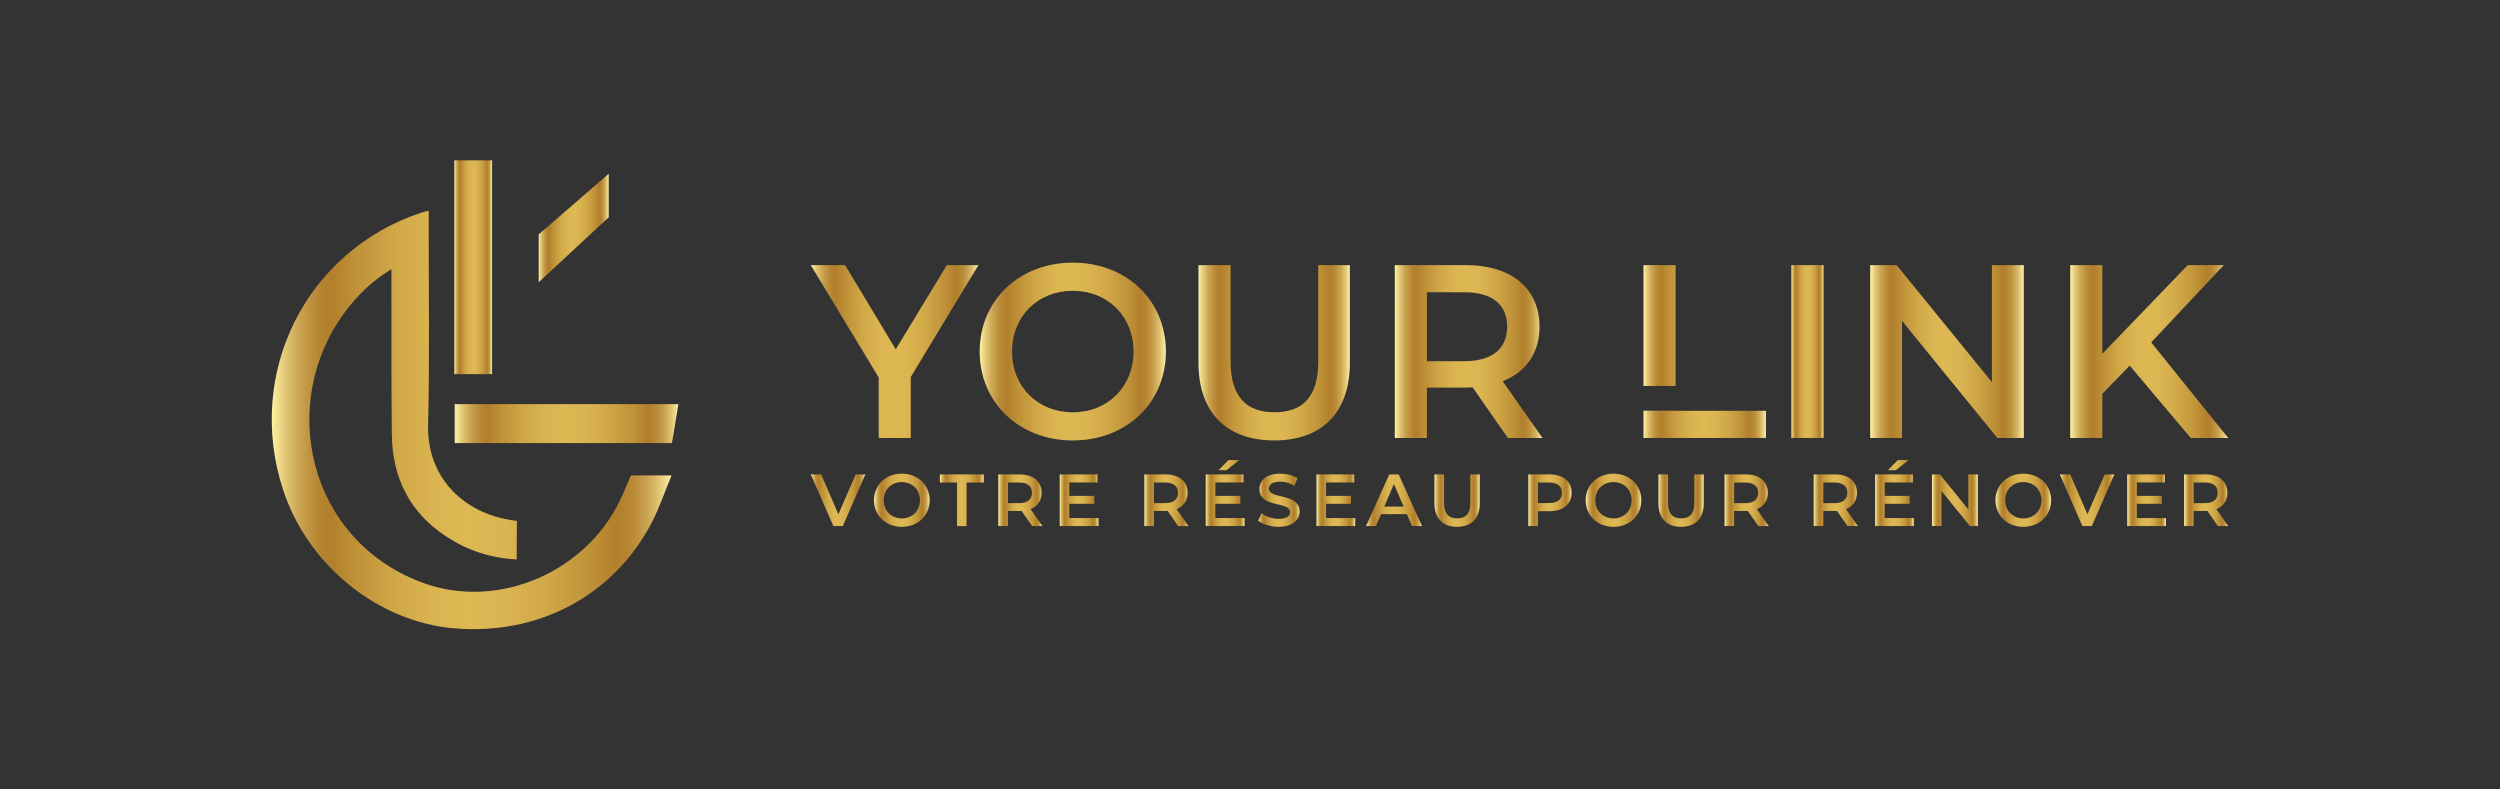 <?xml version="1.0" encoding="utf-8"?>
<!-- Generator: Adobe Illustrator 27.3.1, SVG Export Plug-In . SVG Version: 6.00 Build 0)  -->
<svg version="1.1" id="Layer_1" xmlns="http://www.w3.org/2000/svg" xmlns:xlink="http://www.w3.org/1999/xlink" x="0px" y="0px"
	 viewBox="00 300 1900 600" style="enable-background:new 0 0 1900 1200;" xml:space="preserve">
<rect x="00" y="300" width="1900" height="600" fill="#333333" stroke="none"/>
<style type="text/css">
	.st0{fill:#FFFFFF;}
	.st1{fill:url(#SVGID_1_);}
	.st2{fill:url(#SVGID_00000032613136000575369060000008190990391291414934_);}
	.st3{fill:url(#SVGID_00000071527723399192120760000000516964527895020162_);}
	.st4{fill:url(#SVGID_00000097474658688382381030000001725725168745763500_);}
	.st5{fill:url(#SVGID_00000070832961560409519270000016559494176697552318_);}
	.st6{fill:url(#SVGID_00000039107017654465750920000001429543048637292182_);}
	.st7{fill:url(#SVGID_00000178190349894483164360000014307359220423243654_);}
	.st8{fill:url(#SVGID_00000113312636788098156570000016631392089799956120_);}
	.st9{fill:url(#SVGID_00000179629861070921047250000002583011751792752266_);}
	.st10{fill:url(#SVGID_00000040540509462459881930000018052618893367998911_);}
	.st11{fill:url(#SVGID_00000173846242629646006840000017321830952266472626_);}
	.st12{fill:url(#SVGID_00000154404738626540941620000003900206490312922552_);}
	.st13{fill:url(#SVGID_00000077311606033159920160000006405172952437989543_);}
	.st14{fill:url(#SVGID_00000098221644437164199050000017830206487722885760_);}
	.st15{fill:url(#SVGID_00000090266871078475390000000004183951725110859183_);}
	.st16{fill:url(#SVGID_00000049185879702091783020000000798859240546194587_);}
	.st17{fill:url(#SVGID_00000152262778835967971740000007777593104352157571_);}
	.st18{fill:url(#SVGID_00000125587946726115781890000005070213558408732817_);}
	.st19{fill:url(#SVGID_00000019638394629444299220000012155016267767409301_);}
	.st20{fill:url(#SVGID_00000041284885205186068830000012938015717176941495_);}
	.st21{fill:url(#SVGID_00000100345313625786226180000004927220562765053860_);}
	.st22{fill:url(#SVGID_00000164511544779725770260000010557069648228449155_);}
	.st23{fill:url(#SVGID_00000029046579248379533960000011289573627321780910_);}
	.st24{fill:url(#SVGID_00000143609845328910877730000002452204785243163532_);}
	.st25{fill:url(#SVGID_00000072256571266474249490000010482080234541123979_);}
	.st26{fill:url(#SVGID_00000142878797623484999230000017413825751390406075_);}
	.st27{fill:url(#SVGID_00000101795350294877126990000009387036014918385561_);}
	.st28{fill:url(#SVGID_00000060725554820292235960000014460448199893227174_);}
	.st29{fill:url(#SVGID_00000031911523968033256800000008658022539985099652_);}
	.st30{fill:url(#SVGID_00000071539843239522168150000011126688460480311951_);}
	.st31{fill:url(#SVGID_00000130607751664173047280000017336983993182645146_);}
	.st32{fill:url(#SVGID_00000059288590038658962980000004097107134398504084_);}
	.st33{fill:url(#SVGID_00000030483147936194435530000017569349688973386402_);}
	.st34{fill:url(#SVGID_00000015312335813916255870000014194649988593752711_);}
	.st35{fill:url(#SVGID_00000041986052432400883560000017700503546175635116_);}
	.st36{fill:url(#SVGID_00000049219469389199244290000001376902934865354412_);}
	.st37{fill:url(#SVGID_00000126291688556959437910000003969751175388875692_);}
	.st38{fill:url(#SVGID_00000012469774203967045740000018239415914003553675_);}
	.st39{fill:url(#SVGID_00000016046158036800090570000011403929521126387605_);}
	.st40{fill:url(#SVGID_00000156568343229561242200000007995005698981334156_);}
	.st41{fill:url(#SVGID_00000053525488222192435910000016562435520654306958_);}
	.st42{fill:url(#SVGID_00000105395915578658358670000006941667290012234684_);}
	.st43{fill:url(#SVGID_00000104665009453642542180000015443010422540559545_);}
	.st44{fill:url(#SVGID_00000125576443371837736830000008067830135709609881_);}
	.st45{fill:url(#SVGID_00000062159201316137078190000013458916812124481439_);}
	.st46{fill:url(#SVGID_00000120518429970988280600000015166325175192390031_);}
	.st47{fill:url(#SVGID_00000094612748456285463820000006328515611239101832_);}
	.st48{fill:url(#SVGID_00000030467939080344647130000004884425136150668716_);}
	.st49{fill:url(#SVGID_00000068664286961222618540000009866505741984990085_);}
	.st50{fill:url(#SVGID_00000030488292963740409570000017782787989226546355_);}
	.st51{fill:url(#SVGID_00000103242807570019164400000016082823557795261349_);}
	.st52{fill:url(#SVGID_00000052800835779299458150000005553305315337342134_);}
	.st53{fill:url(#SVGID_00000083083693355792858760000009838549817298721178_);}
	.st54{fill:url(#SVGID_00000119097682613313795030000009613348543490430654_);}
	.st55{fill:url(#SVGID_00000166642429797214627250000001468686976228411269_);}
	.st56{fill:url(#SVGID_00000117654984537022985110000015570585608177310081_);}
	.st57{fill:url(#SVGID_00000142172340924161261850000016804357241108247739_);}
	.st58{fill:url(#SVGID_00000067216545305199167920000010921945803941786762_);}
	.st59{fill:url(#SVGID_00000163040292627196291050000012921156412723781808_);}
	.st60{fill:url(#SVGID_00000064312215083260263900000004547708837132548765_);}
	.st61{fill:url(#SVGID_00000023263296492177311130000002706354836786064792_);}
	.st62{fill:url(#SVGID_00000168816767771166301990000013649269111474460801_);}
	.st63{fill:url(#SVGID_00000101809082788417779430000008041130338768582827_);}
	.st64{fill:url(#SVGID_00000027602241406482593720000011488253390758587829_);}
	.st65{fill:url(#SVGID_00000060022931074761796310000002032808164330150065_);}
	.st66{fill:url(#SVGID_00000174582950421303296530000015428029927930876844_);}
	.st67{fill:url(#SVGID_00000059303948007496751170000008496348251139490454_);}
	.st68{fill:url(#SVGID_00000157270242664681308040000016071483335606912928_);}
	.st69{fill:url(#SVGID_00000137822278549883123020000015715418465197811857_);}
	.st70{fill:url(#SVGID_00000016777682795287554490000008528497882958707613_);}
	.st71{fill:url(#SVGID_00000107566286145430048420000015932236457574400692_);}
	.st72{fill:url(#SVGID_00000033357697450433422560000009294783974964236221_);}
	.st73{fill:url(#SVGID_00000028296649371303841820000015012421140170256774_);}
	.st74{fill:url(#SVGID_00000008117017790716549890000003965484767890427543_);}
	.st75{fill:url(#SVGID_00000106118258587050276290000017118050321881069957_);}
	.st76{fill:url(#SVGID_00000016761363251144620000000005768988899260383920_);}
	.st77{fill:url(#SVGID_00000083770990178635482570000007679440291203272608_);}
	.st78{fill:url(#SVGID_00000110437037608638308250000018212362363794510981_);}
	.st79{fill:url(#SVGID_00000137832679393321193000000008867172256555148476_);}
	.st80{fill:url(#SVGID_00000134947764764069514300000005628365900855885715_);}
	.st81{fill:url(#SVGID_00000037671905617289836030000004796657298117208479_);}
	.st82{fill:url(#SVGID_00000091718898941610528050000006869162090665910927_);}
	.st83{fill:url(#SVGID_00000110450217240329124810000009643965115925205931_);}
	.st84{fill:url(#SVGID_00000036944280159033773380000018333865327547436476_);}
	.st85{fill:url(#SVGID_00000145024987422800217980000018296691031247596168_);}
	.st86{fill:url(#SVGID_00000054975270903411003520000009547958378635636412_);}
	.st87{fill:url(#SVGID_00000173871684581357897280000006772936890785868222_);}
	.st88{fill:url(#SVGID_00000143589210844538414800000012731503003682554037_);}
	.st89{fill:url(#SVGID_00000113348682802908926520000011579114702149452934_);}
	.st90{fill:url(#SVGID_00000036946089160384199990000014851568304210148754_);}
	.st91{fill:url(#SVGID_00000144327502712021613190000008459955899791029165_);}
	.st92{fill:url(#SVGID_00000171700355908190274630000009857388246593204115_);}
	.st93{fill:url(#SVGID_00000101819550672880532300000006837555248580659331_);}
	.st94{fill:url(#SVGID_00000003100323324482514380000007708392248384329871_);}
	.st95{fill:url(#SVGID_00000118363321094280642620000011103287252173820816_);}
	.st96{fill:url(#SVGID_00000132805715827584223080000004393356084890969506_);}
	.st97{fill:url(#SVGID_00000018218747864817898550000006529974274055928204_);}
	.st98{fill:url(#SVGID_00000159450759039223520020000008417081338763660727_);}
	.st99{fill:url(#SVGID_00000061438225154438545550000006478530927046312360_);}
	.st100{fill:url(#SVGID_00000115494772248425245960000013613371260664746639_);}
	.st101{fill:url(#SVGID_00000156566945978023445070000007293960942350481545_);}
	.st102{fill:url(#SVGID_00000039109138430377908080000006215243305423441560_);}
	.st103{fill:url(#SVGID_00000065781850782134947560000009476727838549113274_);}
	.st104{fill:url(#SVGID_00000003793017566005949610000008216215628319152018_);}
	.st105{fill:url(#SVGID_00000005971215652543458990000014682645777190977176_);}
	.st106{fill:url(#SVGID_00000081605786635074925520000018066048741614479246_);}
	.st107{fill:url(#SVGID_00000070088269869534587140000003256911012940477582_);}
	.st108{fill:url(#SVGID_00000135685827630135590910000003243273788786875277_);}
	.st109{fill:url(#SVGID_00000127731204750053756750000004325981272165533372_);}
	.st110{fill:url(#SVGID_00000050620582303932258540000003849379396278652830_);}
	.st111{fill:url(#SVGID_00000078007723774822991660000017269172144952475787_);}
	.st112{fill:url(#SVGID_00000183225724715935559250000013622214615471887754_);}
	.st113{fill:url(#SVGID_00000019675844421606299250000004593250022608955531_);}
	.st114{fill:url(#SVGID_00000099623512189426977490000017777796466573743252_);}
	.st115{fill:url(#SVGID_00000071535635663786601630000016091354518679301802_);}
	.st116{fill:url(#SVGID_00000037655807691331604760000009575348432061758875_);}
	.st117{fill:url(#SVGID_00000182487865320140050900000000771854304257167498_);}
	.st118{fill:url(#SVGID_00000147201151477601310950000010674367804138348943_);}
	.st119{fill:url(#SVGID_00000091709653774238638620000007163469528203215805_);}
	.st120{fill:url(#SVGID_00000088837317778651630240000018110072736272124545_);}
	.st121{fill:url(#SVGID_00000151519316721067719120000003486745097227994046_);}
	.st122{fill:url(#SVGID_00000032626326939154550600000002714955962630132925_);}
	.st123{fill:url(#SVGID_00000029027467405726449930000016811060003699692709_);}
	.st124{fill:url(#SVGID_00000139277486386046053520000006335303791462838453_);}
	.st125{fill:url(#SVGID_00000112617273054072100490000007514077065353103537_);}
	.st126{fill:url(#SVGID_00000164514682640838983430000011603897311206130851_);}
	.st127{fill:url(#SVGID_00000013894774214389607270000002770170725196075699_);}
	.st128{fill:url(#SVGID_00000051371585231552479430000001763838051467406013_);}
	.st129{fill:url(#SVGID_00000096019801908774904810000016191035987771074470_);}
	.st130{fill:url(#SVGID_00000043429240176280377380000008700395405393822337_);}
	.st131{fill:url(#SVGID_00000119832034535447347940000003761673891519403703_);}
	.st132{fill:url(#SVGID_00000059999339702055592600000010423986089313654693_);}
	.st133{fill:url(#SVGID_00000174591009112732089670000009576445764923912347_);}
	.st134{fill:url(#SVGID_00000055675315546977372340000010707664873490089093_);}
	.st135{fill:url(#SVGID_00000006681234387941668480000006139515763539087261_);}
	.st136{fill:url(#SVGID_00000137842897714868165260000004357354157985229978_);}
</style>
<g>
	<g>
		<g>
			<linearGradient id="SVGID_1_" gradientUnits="userSpaceOnUse" x1="616.176" y1="680.187" x2="657.656" y2="680.187">
				<stop  offset="0" style="stop-color:#FFF2A4"/>
				<stop  offset="6.104569e-03" style="stop-color:#F9EA9B"/>
				<stop  offset="0.037" style="stop-color:#E0C473"/>
				<stop  offset="0.067" style="stop-color:#CCA654"/>
				<stop  offset="0.097" style="stop-color:#BE913E"/>
				<stop  offset="0.124" style="stop-color:#B58431"/>
				<stop  offset="0.149" style="stop-color:#B2802C"/>
				<stop  offset="0.21" style="stop-color:#BF9138"/>
				<stop  offset="0.307" style="stop-color:#D0A747"/>
				<stop  offset="0.401" style="stop-color:#DAB450"/>
				<stop  offset="0.489" style="stop-color:#DDB853"/>
				<stop  offset="0.587" style="stop-color:#DAB450"/>
				<stop  offset="0.688" style="stop-color:#D0A747"/>
				<stop  offset="0.792" style="stop-color:#C09339"/>
				<stop  offset="0.862" style="stop-color:#B2802C"/>
				<stop  offset="0.886" style="stop-color:#B58430"/>
				<stop  offset="0.912" style="stop-color:#BD903D"/>
				<stop  offset="0.938" style="stop-color:#CAA451"/>
				<stop  offset="0.964" style="stop-color:#DDBF6E"/>
				<stop  offset="0.99" style="stop-color:#F4E294"/>
				<stop  offset="1" style="stop-color:#FFF2A4"/>
			</linearGradient>
			<path class="st1" d="M657.66,660.54l-17.12,39.29h-7.18l-17.18-39.29h7.91l13.08,30.31l13.19-30.31H657.66z"/>
			
				<linearGradient id="SVGID_00000053534289300981506470000014564302933906154924_" gradientUnits="userSpaceOnUse" x1="664.224" y1="680.187" x2="706.545" y2="680.187">
				<stop  offset="0" style="stop-color:#FFF2A4"/>
				<stop  offset="6.104569e-03" style="stop-color:#F9EA9B"/>
				<stop  offset="0.037" style="stop-color:#E0C473"/>
				<stop  offset="0.067" style="stop-color:#CCA654"/>
				<stop  offset="0.097" style="stop-color:#BE913E"/>
				<stop  offset="0.124" style="stop-color:#B58431"/>
				<stop  offset="0.149" style="stop-color:#B2802C"/>
				<stop  offset="0.21" style="stop-color:#BF9138"/>
				<stop  offset="0.307" style="stop-color:#D0A747"/>
				<stop  offset="0.401" style="stop-color:#DAB450"/>
				<stop  offset="0.489" style="stop-color:#DDB853"/>
				<stop  offset="0.587" style="stop-color:#DAB450"/>
				<stop  offset="0.688" style="stop-color:#D0A747"/>
				<stop  offset="0.792" style="stop-color:#C09339"/>
				<stop  offset="0.862" style="stop-color:#B2802C"/>
				<stop  offset="0.886" style="stop-color:#B58430"/>
				<stop  offset="0.912" style="stop-color:#BD903D"/>
				<stop  offset="0.938" style="stop-color:#CAA451"/>
				<stop  offset="0.964" style="stop-color:#DDBF6E"/>
				<stop  offset="0.99" style="stop-color:#F4E294"/>
				<stop  offset="1" style="stop-color:#FFF2A4"/>
			</linearGradient>
			<path style="fill:url(#SVGID_00000053534289300981506470000014564302933906154924_);" d="M664.22,680.19
				c0-11.62,8.98-20.21,21.16-20.21c12.18,0,21.16,8.53,21.16,20.21c0,11.68-8.98,20.21-21.16,20.21
				C673.2,700.39,664.22,691.81,664.22,680.19z M699.19,680.19c0-8.03-5.89-13.81-13.81-13.81c-7.91,0-13.81,5.78-13.81,13.81
				c0,8.03,5.89,13.81,13.81,13.81C693.3,693.99,699.19,688.21,699.19,680.19z"/>
			
				<linearGradient id="SVGID_00000008135206842241705340000012686944078421452418_" gradientUnits="userSpaceOnUse" x1="714.292" y1="680.187" x2="747.631" y2="680.187">
				<stop  offset="0" style="stop-color:#FFF2A4"/>
				<stop  offset="6.104569e-03" style="stop-color:#F9EA9B"/>
				<stop  offset="0.037" style="stop-color:#E0C473"/>
				<stop  offset="0.067" style="stop-color:#CCA654"/>
				<stop  offset="0.097" style="stop-color:#BE913E"/>
				<stop  offset="0.124" style="stop-color:#B58431"/>
				<stop  offset="0.149" style="stop-color:#B2802C"/>
				<stop  offset="0.21" style="stop-color:#BF9138"/>
				<stop  offset="0.307" style="stop-color:#D0A747"/>
				<stop  offset="0.401" style="stop-color:#DAB450"/>
				<stop  offset="0.489" style="stop-color:#DDB853"/>
				<stop  offset="0.587" style="stop-color:#DAB450"/>
				<stop  offset="0.688" style="stop-color:#D0A747"/>
				<stop  offset="0.792" style="stop-color:#C09339"/>
				<stop  offset="0.862" style="stop-color:#B2802C"/>
				<stop  offset="0.886" style="stop-color:#B58430"/>
				<stop  offset="0.912" style="stop-color:#BD903D"/>
				<stop  offset="0.938" style="stop-color:#CAA451"/>
				<stop  offset="0.964" style="stop-color:#DDBF6E"/>
				<stop  offset="0.99" style="stop-color:#F4E294"/>
				<stop  offset="1" style="stop-color:#FFF2A4"/>
			</linearGradient>
			<path style="fill:url(#SVGID_00000008135206842241705340000012686944078421452418_);" d="M727.31,666.72h-13.02v-6.17h33.34v6.17
				h-13.02v33.12h-7.3V666.72z"/>
			
				<linearGradient id="SVGID_00000090982523557734990620000000353559269034770597_" gradientUnits="userSpaceOnUse" x1="758.746" y1="680.187" x2="792.311" y2="680.187">
				<stop  offset="0" style="stop-color:#FFF2A4"/>
				<stop  offset="6.104569e-03" style="stop-color:#F9EA9B"/>
				<stop  offset="0.037" style="stop-color:#E0C473"/>
				<stop  offset="0.067" style="stop-color:#CCA654"/>
				<stop  offset="0.097" style="stop-color:#BE913E"/>
				<stop  offset="0.124" style="stop-color:#B58431"/>
				<stop  offset="0.149" style="stop-color:#B2802C"/>
				<stop  offset="0.21" style="stop-color:#BF9138"/>
				<stop  offset="0.307" style="stop-color:#D0A747"/>
				<stop  offset="0.401" style="stop-color:#DAB450"/>
				<stop  offset="0.489" style="stop-color:#DDB853"/>
				<stop  offset="0.587" style="stop-color:#DAB450"/>
				<stop  offset="0.688" style="stop-color:#D0A747"/>
				<stop  offset="0.792" style="stop-color:#C09339"/>
				<stop  offset="0.862" style="stop-color:#B2802C"/>
				<stop  offset="0.886" style="stop-color:#B58430"/>
				<stop  offset="0.912" style="stop-color:#BD903D"/>
				<stop  offset="0.938" style="stop-color:#CAA451"/>
				<stop  offset="0.964" style="stop-color:#DDBF6E"/>
				<stop  offset="0.99" style="stop-color:#F4E294"/>
				<stop  offset="1" style="stop-color:#FFF2A4"/>
			</linearGradient>
			<path style="fill:url(#SVGID_00000090982523557734990620000000353559269034770597_);" d="M784.45,699.83l-8.03-11.51
				c-0.5,0.06-1.01,0.06-1.52,0.06h-8.87v11.45h-7.3v-39.29h16.16c10.33,0,16.73,5.28,16.73,13.98c0,5.95-3.03,10.33-8.36,12.4
				l9.04,12.91H784.45z M774.57,666.72h-8.53v15.66h8.53c6.4,0,9.71-2.92,9.71-7.86C784.28,669.58,780.97,666.72,774.57,666.72z"/>
			
				<linearGradient id="SVGID_00000135652829745652572580000011772614255102973056_" gradientUnits="userSpaceOnUse" x1="805.391" y1="680.187" x2="834.858" y2="680.187">
				<stop  offset="0" style="stop-color:#FFF2A4"/>
				<stop  offset="6.104569e-03" style="stop-color:#F9EA9B"/>
				<stop  offset="0.037" style="stop-color:#E0C473"/>
				<stop  offset="0.067" style="stop-color:#CCA654"/>
				<stop  offset="0.097" style="stop-color:#BE913E"/>
				<stop  offset="0.124" style="stop-color:#B58431"/>
				<stop  offset="0.149" style="stop-color:#B2802C"/>
				<stop  offset="0.21" style="stop-color:#BF9138"/>
				<stop  offset="0.307" style="stop-color:#D0A747"/>
				<stop  offset="0.401" style="stop-color:#DAB450"/>
				<stop  offset="0.489" style="stop-color:#DDB853"/>
				<stop  offset="0.587" style="stop-color:#DAB450"/>
				<stop  offset="0.688" style="stop-color:#D0A747"/>
				<stop  offset="0.792" style="stop-color:#C09339"/>
				<stop  offset="0.862" style="stop-color:#B2802C"/>
				<stop  offset="0.886" style="stop-color:#B58430"/>
				<stop  offset="0.912" style="stop-color:#BD903D"/>
				<stop  offset="0.938" style="stop-color:#CAA451"/>
				<stop  offset="0.964" style="stop-color:#DDBF6E"/>
				<stop  offset="0.99" style="stop-color:#F4E294"/>
				<stop  offset="1" style="stop-color:#FFF2A4"/>
			</linearGradient>
			<path style="fill:url(#SVGID_00000135652829745652572580000011772614255102973056_);" d="M834.86,693.71v6.12h-29.47v-39.29
				h28.68v6.12h-21.39v10.21h18.97v6.01h-18.97v10.83H834.86z"/>
			
				<linearGradient id="SVGID_00000119083454674943073180000011909699194583736461_" gradientUnits="userSpaceOnUse" x1="869.715" y1="680.187" x2="903.279" y2="680.187">
				<stop  offset="0" style="stop-color:#FFF2A4"/>
				<stop  offset="6.104569e-03" style="stop-color:#F9EA9B"/>
				<stop  offset="0.037" style="stop-color:#E0C473"/>
				<stop  offset="0.067" style="stop-color:#CCA654"/>
				<stop  offset="0.097" style="stop-color:#BE913E"/>
				<stop  offset="0.124" style="stop-color:#B58431"/>
				<stop  offset="0.149" style="stop-color:#B2802C"/>
				<stop  offset="0.21" style="stop-color:#BF9138"/>
				<stop  offset="0.307" style="stop-color:#D0A747"/>
				<stop  offset="0.401" style="stop-color:#DAB450"/>
				<stop  offset="0.489" style="stop-color:#DDB853"/>
				<stop  offset="0.587" style="stop-color:#DAB450"/>
				<stop  offset="0.688" style="stop-color:#D0A747"/>
				<stop  offset="0.792" style="stop-color:#C09339"/>
				<stop  offset="0.862" style="stop-color:#B2802C"/>
				<stop  offset="0.886" style="stop-color:#B58430"/>
				<stop  offset="0.912" style="stop-color:#BD903D"/>
				<stop  offset="0.938" style="stop-color:#CAA451"/>
				<stop  offset="0.964" style="stop-color:#DDBF6E"/>
				<stop  offset="0.99" style="stop-color:#F4E294"/>
				<stop  offset="1" style="stop-color:#FFF2A4"/>
			</linearGradient>
			<path style="fill:url(#SVGID_00000119083454674943073180000011909699194583736461_);" d="M895.42,699.83l-8.03-11.51
				c-0.51,0.06-1.01,0.06-1.52,0.06h-8.87v11.45h-7.3v-39.29h16.16c10.33,0,16.73,5.28,16.73,13.98c0,5.95-3.03,10.33-8.36,12.4
				l9.04,12.91H895.42z M885.54,666.72h-8.53v15.66h8.53c6.4,0,9.71-2.92,9.71-7.86C895.25,669.58,891.94,666.72,885.54,666.72z"/>
			
				<linearGradient id="SVGID_00000118359935200999723520000003671828656547398794_" gradientUnits="userSpaceOnUse" x1="916.359" y1="674.742" x2="945.827" y2="674.742">
				<stop  offset="0" style="stop-color:#FFF2A4"/>
				<stop  offset="6.104569e-03" style="stop-color:#F9EA9B"/>
				<stop  offset="0.037" style="stop-color:#E0C473"/>
				<stop  offset="0.067" style="stop-color:#CCA654"/>
				<stop  offset="0.097" style="stop-color:#BE913E"/>
				<stop  offset="0.124" style="stop-color:#B58431"/>
				<stop  offset="0.149" style="stop-color:#B2802C"/>
				<stop  offset="0.21" style="stop-color:#BF9138"/>
				<stop  offset="0.307" style="stop-color:#D0A747"/>
				<stop  offset="0.401" style="stop-color:#DAB450"/>
				<stop  offset="0.489" style="stop-color:#DDB853"/>
				<stop  offset="0.587" style="stop-color:#DAB450"/>
				<stop  offset="0.688" style="stop-color:#D0A747"/>
				<stop  offset="0.792" style="stop-color:#C09339"/>
				<stop  offset="0.862" style="stop-color:#B2802C"/>
				<stop  offset="0.886" style="stop-color:#B58430"/>
				<stop  offset="0.912" style="stop-color:#BD903D"/>
				<stop  offset="0.938" style="stop-color:#CAA451"/>
				<stop  offset="0.964" style="stop-color:#DDBF6E"/>
				<stop  offset="0.99" style="stop-color:#F4E294"/>
				<stop  offset="1" style="stop-color:#FFF2A4"/>
			</linearGradient>
			<path style="fill:url(#SVGID_00000118359935200999723520000003671828656547398794_);" d="M945.83,693.71v6.12h-29.47v-39.29
				h28.68v6.12h-21.39v10.21h18.97v6.01h-18.97v10.83H945.83z M932.13,657.34h-6.06l7.58-7.69h8.25L932.13,657.34z"/>
			
				<linearGradient id="SVGID_00000056394818969449416510000014843740118256122532_" gradientUnits="userSpaceOnUse" x1="956.266" y1="680.187" x2="987.643" y2="680.187">
				<stop  offset="0" style="stop-color:#FFF2A4"/>
				<stop  offset="6.104569e-03" style="stop-color:#F9EA9B"/>
				<stop  offset="0.037" style="stop-color:#E0C473"/>
				<stop  offset="0.067" style="stop-color:#CCA654"/>
				<stop  offset="0.097" style="stop-color:#BE913E"/>
				<stop  offset="0.124" style="stop-color:#B58431"/>
				<stop  offset="0.149" style="stop-color:#B2802C"/>
				<stop  offset="0.21" style="stop-color:#BF9138"/>
				<stop  offset="0.307" style="stop-color:#D0A747"/>
				<stop  offset="0.401" style="stop-color:#DAB450"/>
				<stop  offset="0.489" style="stop-color:#DDB853"/>
				<stop  offset="0.587" style="stop-color:#DAB450"/>
				<stop  offset="0.688" style="stop-color:#D0A747"/>
				<stop  offset="0.792" style="stop-color:#C09339"/>
				<stop  offset="0.862" style="stop-color:#B2802C"/>
				<stop  offset="0.886" style="stop-color:#B58430"/>
				<stop  offset="0.912" style="stop-color:#BD903D"/>
				<stop  offset="0.938" style="stop-color:#CAA451"/>
				<stop  offset="0.964" style="stop-color:#DDBF6E"/>
				<stop  offset="0.99" style="stop-color:#F4E294"/>
				<stop  offset="1" style="stop-color:#FFF2A4"/>
			</linearGradient>
			<path style="fill:url(#SVGID_00000056394818969449416510000014843740118256122532_);" d="M956.27,695.68l2.53-5.67
				c3.14,2.53,8.14,4.32,12.97,4.32c6.12,0,8.7-2.19,8.7-5.11c0-8.47-23.35-2.92-23.35-17.51c0-6.34,5.05-11.73,15.83-11.73
				c4.71,0,9.65,1.24,13.08,3.48l-2.3,5.67c-3.54-2.08-7.41-3.09-10.83-3.09c-6.06,0-8.53,2.36-8.53,5.33
				c0,8.36,23.29,2.92,23.29,17.34c0,6.29-5.11,11.68-15.88,11.68C965.64,700.39,959.52,698.48,956.27,695.68z"/>
			
				<linearGradient id="SVGID_00000070084294095858262650000013748361439574982289_" gradientUnits="userSpaceOnUse" x1="1000.498" y1="680.187" x2="1029.965" y2="680.187">
				<stop  offset="0" style="stop-color:#FFF2A4"/>
				<stop  offset="6.104569e-03" style="stop-color:#F9EA9B"/>
				<stop  offset="0.037" style="stop-color:#E0C473"/>
				<stop  offset="0.067" style="stop-color:#CCA654"/>
				<stop  offset="0.097" style="stop-color:#BE913E"/>
				<stop  offset="0.124" style="stop-color:#B58431"/>
				<stop  offset="0.149" style="stop-color:#B2802C"/>
				<stop  offset="0.21" style="stop-color:#BF9138"/>
				<stop  offset="0.307" style="stop-color:#D0A747"/>
				<stop  offset="0.401" style="stop-color:#DAB450"/>
				<stop  offset="0.489" style="stop-color:#DDB853"/>
				<stop  offset="0.587" style="stop-color:#DAB450"/>
				<stop  offset="0.688" style="stop-color:#D0A747"/>
				<stop  offset="0.792" style="stop-color:#C09339"/>
				<stop  offset="0.862" style="stop-color:#B2802C"/>
				<stop  offset="0.886" style="stop-color:#B58430"/>
				<stop  offset="0.912" style="stop-color:#BD903D"/>
				<stop  offset="0.938" style="stop-color:#CAA451"/>
				<stop  offset="0.964" style="stop-color:#DDBF6E"/>
				<stop  offset="0.99" style="stop-color:#F4E294"/>
				<stop  offset="1" style="stop-color:#FFF2A4"/>
			</linearGradient>
			<path style="fill:url(#SVGID_00000070084294095858262650000013748361439574982289_);" d="M1029.97,693.71v6.12h-29.47v-39.29
				h28.68v6.12h-21.39v10.21h18.97v6.01h-18.97v10.83H1029.97z"/>
			
				<linearGradient id="SVGID_00000030479301723618942480000016571305942113306279_" gradientUnits="userSpaceOnUse" x1="1038.16" y1="680.187" x2="1080.762" y2="680.187">
				<stop  offset="0" style="stop-color:#FFF2A4"/>
				<stop  offset="6.104569e-03" style="stop-color:#F9EA9B"/>
				<stop  offset="0.037" style="stop-color:#E0C473"/>
				<stop  offset="0.067" style="stop-color:#CCA654"/>
				<stop  offset="0.097" style="stop-color:#BE913E"/>
				<stop  offset="0.124" style="stop-color:#B58431"/>
				<stop  offset="0.149" style="stop-color:#B2802C"/>
				<stop  offset="0.21" style="stop-color:#BF9138"/>
				<stop  offset="0.307" style="stop-color:#D0A747"/>
				<stop  offset="0.401" style="stop-color:#DAB450"/>
				<stop  offset="0.489" style="stop-color:#DDB853"/>
				<stop  offset="0.587" style="stop-color:#DAB450"/>
				<stop  offset="0.688" style="stop-color:#D0A747"/>
				<stop  offset="0.792" style="stop-color:#C09339"/>
				<stop  offset="0.862" style="stop-color:#B2802C"/>
				<stop  offset="0.886" style="stop-color:#B58430"/>
				<stop  offset="0.912" style="stop-color:#BD903D"/>
				<stop  offset="0.938" style="stop-color:#CAA451"/>
				<stop  offset="0.964" style="stop-color:#DDBF6E"/>
				<stop  offset="0.99" style="stop-color:#F4E294"/>
				<stop  offset="1" style="stop-color:#FFF2A4"/>
			</linearGradient>
			<path style="fill:url(#SVGID_00000030479301723618942480000016571305942113306279_);" d="M1069.2,690.74h-19.65l-3.87,9.09h-7.52
				l17.68-39.29h7.18l17.74,39.29h-7.63L1069.2,690.74z M1066.79,685.01l-7.41-17.18l-7.35,17.18H1066.79z"/>
			
				<linearGradient id="SVGID_00000143603326555081947320000015317675298147206836_" gradientUnits="userSpaceOnUse" x1="1090.194" y1="680.468" x2="1124.601" y2="680.468">
				<stop  offset="0" style="stop-color:#FFF2A4"/>
				<stop  offset="6.104569e-03" style="stop-color:#F9EA9B"/>
				<stop  offset="0.037" style="stop-color:#E0C473"/>
				<stop  offset="0.067" style="stop-color:#CCA654"/>
				<stop  offset="0.097" style="stop-color:#BE913E"/>
				<stop  offset="0.124" style="stop-color:#B58431"/>
				<stop  offset="0.149" style="stop-color:#B2802C"/>
				<stop  offset="0.21" style="stop-color:#BF9138"/>
				<stop  offset="0.307" style="stop-color:#D0A747"/>
				<stop  offset="0.401" style="stop-color:#DAB450"/>
				<stop  offset="0.489" style="stop-color:#DDB853"/>
				<stop  offset="0.587" style="stop-color:#DAB450"/>
				<stop  offset="0.688" style="stop-color:#D0A747"/>
				<stop  offset="0.792" style="stop-color:#C09339"/>
				<stop  offset="0.862" style="stop-color:#B2802C"/>
				<stop  offset="0.886" style="stop-color:#B58430"/>
				<stop  offset="0.912" style="stop-color:#BD903D"/>
				<stop  offset="0.938" style="stop-color:#CAA451"/>
				<stop  offset="0.964" style="stop-color:#DDBF6E"/>
				<stop  offset="0.99" style="stop-color:#F4E294"/>
				<stop  offset="1" style="stop-color:#FFF2A4"/>
			</linearGradient>
			<path style="fill:url(#SVGID_00000143603326555081947320000015317675298147206836_);" d="M1090.19,682.71v-22.17h7.3v21.89
				c0,8.08,3.65,11.56,9.99,11.56c6.34,0,9.94-3.48,9.94-11.56v-21.89h7.18v22.17c0,11.45-6.45,17.68-17.18,17.68
				C1096.65,700.39,1090.19,694.16,1090.19,682.71z"/>
			
				<linearGradient id="SVGID_00000142858750510021372860000013487147664505087888_" gradientUnits="userSpaceOnUse" x1="1161.533" y1="680.187" x2="1194.424" y2="680.187">
				<stop  offset="0" style="stop-color:#FFF2A4"/>
				<stop  offset="6.104569e-03" style="stop-color:#F9EA9B"/>
				<stop  offset="0.037" style="stop-color:#E0C473"/>
				<stop  offset="0.067" style="stop-color:#CCA654"/>
				<stop  offset="0.097" style="stop-color:#BE913E"/>
				<stop  offset="0.124" style="stop-color:#B58431"/>
				<stop  offset="0.149" style="stop-color:#B2802C"/>
				<stop  offset="0.21" style="stop-color:#BF9138"/>
				<stop  offset="0.307" style="stop-color:#D0A747"/>
				<stop  offset="0.401" style="stop-color:#DAB450"/>
				<stop  offset="0.489" style="stop-color:#DDB853"/>
				<stop  offset="0.587" style="stop-color:#DAB450"/>
				<stop  offset="0.688" style="stop-color:#D0A747"/>
				<stop  offset="0.792" style="stop-color:#C09339"/>
				<stop  offset="0.862" style="stop-color:#B2802C"/>
				<stop  offset="0.886" style="stop-color:#B58430"/>
				<stop  offset="0.912" style="stop-color:#BD903D"/>
				<stop  offset="0.938" style="stop-color:#CAA451"/>
				<stop  offset="0.964" style="stop-color:#DDBF6E"/>
				<stop  offset="0.99" style="stop-color:#F4E294"/>
				<stop  offset="1" style="stop-color:#FFF2A4"/>
			</linearGradient>
			<path style="fill:url(#SVGID_00000142858750510021372860000013487147664505087888_);" d="M1194.42,674.52
				c0,8.64-6.4,13.97-16.73,13.97h-8.87v11.34h-7.3v-39.29h16.17C1188.03,660.54,1194.42,665.82,1194.42,674.52z M1187.07,674.52
				c0-4.94-3.31-7.8-9.71-7.8h-8.53v15.6h8.53C1183.76,682.32,1187.07,679.46,1187.07,674.52z"/>
			
				<linearGradient id="SVGID_00000099652988774846182230000010227017123158843525_" gradientUnits="userSpaceOnUse" x1="1205.089" y1="680.187" x2="1247.41" y2="680.187">
				<stop  offset="0" style="stop-color:#FFF2A4"/>
				<stop  offset="6.104569e-03" style="stop-color:#F9EA9B"/>
				<stop  offset="0.037" style="stop-color:#E0C473"/>
				<stop  offset="0.067" style="stop-color:#CCA654"/>
				<stop  offset="0.097" style="stop-color:#BE913E"/>
				<stop  offset="0.124" style="stop-color:#B58431"/>
				<stop  offset="0.149" style="stop-color:#B2802C"/>
				<stop  offset="0.21" style="stop-color:#BF9138"/>
				<stop  offset="0.307" style="stop-color:#D0A747"/>
				<stop  offset="0.401" style="stop-color:#DAB450"/>
				<stop  offset="0.489" style="stop-color:#DDB853"/>
				<stop  offset="0.587" style="stop-color:#DAB450"/>
				<stop  offset="0.688" style="stop-color:#D0A747"/>
				<stop  offset="0.792" style="stop-color:#C09339"/>
				<stop  offset="0.862" style="stop-color:#B2802C"/>
				<stop  offset="0.886" style="stop-color:#B58430"/>
				<stop  offset="0.912" style="stop-color:#BD903D"/>
				<stop  offset="0.938" style="stop-color:#CAA451"/>
				<stop  offset="0.964" style="stop-color:#DDBF6E"/>
				<stop  offset="0.99" style="stop-color:#F4E294"/>
				<stop  offset="1" style="stop-color:#FFF2A4"/>
			</linearGradient>
			<path style="fill:url(#SVGID_00000099652988774846182230000010227017123158843525_);" d="M1205.09,680.19
				c0-11.62,8.98-20.21,21.16-20.21c12.18,0,21.16,8.53,21.16,20.21c0,11.68-8.98,20.21-21.16,20.21
				C1214.07,700.39,1205.09,691.81,1205.09,680.19z M1240.06,680.19c0-8.03-5.89-13.81-13.81-13.81s-13.81,5.78-13.81,13.81
				c0,8.03,5.89,13.81,13.81,13.81S1240.06,688.21,1240.06,680.19z"/>
			
				<linearGradient id="SVGID_00000099631989151215760520000016766877338052758412_" gradientUnits="userSpaceOnUse" x1="1260.434" y1="680.468" x2="1294.841" y2="680.468">
				<stop  offset="0" style="stop-color:#FFF2A4"/>
				<stop  offset="6.104569e-03" style="stop-color:#F9EA9B"/>
				<stop  offset="0.037" style="stop-color:#E0C473"/>
				<stop  offset="0.067" style="stop-color:#CCA654"/>
				<stop  offset="0.097" style="stop-color:#BE913E"/>
				<stop  offset="0.124" style="stop-color:#B58431"/>
				<stop  offset="0.149" style="stop-color:#B2802C"/>
				<stop  offset="0.21" style="stop-color:#BF9138"/>
				<stop  offset="0.307" style="stop-color:#D0A747"/>
				<stop  offset="0.401" style="stop-color:#DAB450"/>
				<stop  offset="0.489" style="stop-color:#DDB853"/>
				<stop  offset="0.587" style="stop-color:#DAB450"/>
				<stop  offset="0.688" style="stop-color:#D0A747"/>
				<stop  offset="0.792" style="stop-color:#C09339"/>
				<stop  offset="0.862" style="stop-color:#B2802C"/>
				<stop  offset="0.886" style="stop-color:#B58430"/>
				<stop  offset="0.912" style="stop-color:#BD903D"/>
				<stop  offset="0.938" style="stop-color:#CAA451"/>
				<stop  offset="0.964" style="stop-color:#DDBF6E"/>
				<stop  offset="0.99" style="stop-color:#F4E294"/>
				<stop  offset="1" style="stop-color:#FFF2A4"/>
			</linearGradient>
			<path style="fill:url(#SVGID_00000099631989151215760520000016766877338052758412_);" d="M1260.43,682.71v-22.17h7.3v21.89
				c0,8.08,3.65,11.56,9.99,11.56s9.94-3.48,9.94-11.56v-21.89h7.18v22.17c0,11.45-6.45,17.68-17.18,17.68
				C1266.89,700.39,1260.43,694.16,1260.43,682.71z"/>
			
				<linearGradient id="SVGID_00000049185187805429945900000004340098243631198618_" gradientUnits="userSpaceOnUse" x1="1310.669" y1="680.187" x2="1344.235" y2="680.187">
				<stop  offset="0" style="stop-color:#FFF2A4"/>
				<stop  offset="6.104569e-03" style="stop-color:#F9EA9B"/>
				<stop  offset="0.037" style="stop-color:#E0C473"/>
				<stop  offset="0.067" style="stop-color:#CCA654"/>
				<stop  offset="0.097" style="stop-color:#BE913E"/>
				<stop  offset="0.124" style="stop-color:#B58431"/>
				<stop  offset="0.149" style="stop-color:#B2802C"/>
				<stop  offset="0.21" style="stop-color:#BF9138"/>
				<stop  offset="0.307" style="stop-color:#D0A747"/>
				<stop  offset="0.401" style="stop-color:#DAB450"/>
				<stop  offset="0.489" style="stop-color:#DDB853"/>
				<stop  offset="0.587" style="stop-color:#DAB450"/>
				<stop  offset="0.688" style="stop-color:#D0A747"/>
				<stop  offset="0.792" style="stop-color:#C09339"/>
				<stop  offset="0.862" style="stop-color:#B2802C"/>
				<stop  offset="0.886" style="stop-color:#B58430"/>
				<stop  offset="0.912" style="stop-color:#BD903D"/>
				<stop  offset="0.938" style="stop-color:#CAA451"/>
				<stop  offset="0.964" style="stop-color:#DDBF6E"/>
				<stop  offset="0.99" style="stop-color:#F4E294"/>
				<stop  offset="1" style="stop-color:#FFF2A4"/>
			</linearGradient>
			<path style="fill:url(#SVGID_00000049185187805429945900000004340098243631198618_);" d="M1336.38,699.83l-8.03-11.51
				c-0.51,0.06-1.01,0.06-1.52,0.06h-8.87v11.45h-7.3v-39.29h16.17c10.33,0,16.73,5.28,16.73,13.98c0,5.95-3.03,10.33-8.36,12.4
				l9.04,12.91H1336.38z M1326.5,666.72h-8.53v15.66h8.53c6.4,0,9.71-2.92,9.71-7.86C1336.21,669.58,1332.9,666.72,1326.5,666.72z"
				/>
			
				<linearGradient id="SVGID_00000168116114286286773780000011406714999857313454_" gradientUnits="userSpaceOnUse" x1="1378.418" y1="680.187" x2="1411.984" y2="680.187">
				<stop  offset="0" style="stop-color:#FFF2A4"/>
				<stop  offset="6.104569e-03" style="stop-color:#F9EA9B"/>
				<stop  offset="0.037" style="stop-color:#E0C473"/>
				<stop  offset="0.067" style="stop-color:#CCA654"/>
				<stop  offset="0.097" style="stop-color:#BE913E"/>
				<stop  offset="0.124" style="stop-color:#B58431"/>
				<stop  offset="0.149" style="stop-color:#B2802C"/>
				<stop  offset="0.21" style="stop-color:#BF9138"/>
				<stop  offset="0.307" style="stop-color:#D0A747"/>
				<stop  offset="0.401" style="stop-color:#DAB450"/>
				<stop  offset="0.489" style="stop-color:#DDB853"/>
				<stop  offset="0.587" style="stop-color:#DAB450"/>
				<stop  offset="0.688" style="stop-color:#D0A747"/>
				<stop  offset="0.792" style="stop-color:#C09339"/>
				<stop  offset="0.862" style="stop-color:#B2802C"/>
				<stop  offset="0.886" style="stop-color:#B58430"/>
				<stop  offset="0.912" style="stop-color:#BD903D"/>
				<stop  offset="0.938" style="stop-color:#CAA451"/>
				<stop  offset="0.964" style="stop-color:#DDBF6E"/>
				<stop  offset="0.99" style="stop-color:#F4E294"/>
				<stop  offset="1" style="stop-color:#FFF2A4"/>
			</linearGradient>
			<path style="fill:url(#SVGID_00000168116114286286773780000011406714999857313454_);" d="M1404.13,699.83l-8.03-11.51
				c-0.51,0.06-1.01,0.06-1.52,0.06h-8.87v11.45h-7.3v-39.29h16.17c10.33,0,16.73,5.28,16.73,13.98c0,5.95-3.03,10.33-8.36,12.4
				l9.04,12.91H1404.13z M1394.25,666.72h-8.53v15.66h8.53c6.4,0,9.71-2.92,9.71-7.86C1403.96,669.58,1400.65,666.72,1394.25,666.72
				z"/>
			
				<linearGradient id="SVGID_00000083052752300865161540000000680783247855912633_" gradientUnits="userSpaceOnUse" x1="1425.064" y1="674.742" x2="1454.531" y2="674.742">
				<stop  offset="0" style="stop-color:#FFF2A4"/>
				<stop  offset="6.104569e-03" style="stop-color:#F9EA9B"/>
				<stop  offset="0.037" style="stop-color:#E0C473"/>
				<stop  offset="0.067" style="stop-color:#CCA654"/>
				<stop  offset="0.097" style="stop-color:#BE913E"/>
				<stop  offset="0.124" style="stop-color:#B58431"/>
				<stop  offset="0.149" style="stop-color:#B2802C"/>
				<stop  offset="0.21" style="stop-color:#BF9138"/>
				<stop  offset="0.307" style="stop-color:#D0A747"/>
				<stop  offset="0.401" style="stop-color:#DAB450"/>
				<stop  offset="0.489" style="stop-color:#DDB853"/>
				<stop  offset="0.587" style="stop-color:#DAB450"/>
				<stop  offset="0.688" style="stop-color:#D0A747"/>
				<stop  offset="0.792" style="stop-color:#C09339"/>
				<stop  offset="0.862" style="stop-color:#B2802C"/>
				<stop  offset="0.886" style="stop-color:#B58430"/>
				<stop  offset="0.912" style="stop-color:#BD903D"/>
				<stop  offset="0.938" style="stop-color:#CAA451"/>
				<stop  offset="0.964" style="stop-color:#DDBF6E"/>
				<stop  offset="0.99" style="stop-color:#F4E294"/>
				<stop  offset="1" style="stop-color:#FFF2A4"/>
			</linearGradient>
			<path style="fill:url(#SVGID_00000083052752300865161540000000680783247855912633_);" d="M1454.53,693.71v6.12h-29.47v-39.29
				h28.68v6.12h-21.38v10.21h18.97v6.01h-18.97v10.83H1454.53z M1440.84,657.34h-6.06l7.58-7.69h8.25L1440.84,657.34z"/>
			
				<linearGradient id="SVGID_00000040564997588394431940000011264815706136954536_" gradientUnits="userSpaceOnUse" x1="1468.282" y1="680.187" x2="1503.195" y2="680.187">
				<stop  offset="0" style="stop-color:#FFF2A4"/>
				<stop  offset="6.104569e-03" style="stop-color:#F9EA9B"/>
				<stop  offset="0.037" style="stop-color:#E0C473"/>
				<stop  offset="0.067" style="stop-color:#CCA654"/>
				<stop  offset="0.097" style="stop-color:#BE913E"/>
				<stop  offset="0.124" style="stop-color:#B58431"/>
				<stop  offset="0.149" style="stop-color:#B2802C"/>
				<stop  offset="0.21" style="stop-color:#BF9138"/>
				<stop  offset="0.307" style="stop-color:#D0A747"/>
				<stop  offset="0.401" style="stop-color:#DAB450"/>
				<stop  offset="0.489" style="stop-color:#DDB853"/>
				<stop  offset="0.587" style="stop-color:#DAB450"/>
				<stop  offset="0.688" style="stop-color:#D0A747"/>
				<stop  offset="0.792" style="stop-color:#C09339"/>
				<stop  offset="0.862" style="stop-color:#B2802C"/>
				<stop  offset="0.886" style="stop-color:#B58430"/>
				<stop  offset="0.912" style="stop-color:#BD903D"/>
				<stop  offset="0.938" style="stop-color:#CAA451"/>
				<stop  offset="0.964" style="stop-color:#DDBF6E"/>
				<stop  offset="0.99" style="stop-color:#F4E294"/>
				<stop  offset="1" style="stop-color:#FFF2A4"/>
			</linearGradient>
			<path style="fill:url(#SVGID_00000040564997588394431940000011264815706136954536_);" d="M1503.19,660.54v39.29h-6l-21.67-26.6
				v26.6h-7.24v-39.29h6.01l21.67,26.6v-26.6H1503.19z"/>
			
				<linearGradient id="SVGID_00000071534710415310002740000014259127671755559297_" gradientUnits="userSpaceOnUse" x1="1516.555" y1="680.187" x2="1558.876" y2="680.187">
				<stop  offset="0" style="stop-color:#FFF2A4"/>
				<stop  offset="6.104569e-03" style="stop-color:#F9EA9B"/>
				<stop  offset="0.037" style="stop-color:#E0C473"/>
				<stop  offset="0.067" style="stop-color:#CCA654"/>
				<stop  offset="0.097" style="stop-color:#BE913E"/>
				<stop  offset="0.124" style="stop-color:#B58431"/>
				<stop  offset="0.149" style="stop-color:#B2802C"/>
				<stop  offset="0.21" style="stop-color:#BF9138"/>
				<stop  offset="0.307" style="stop-color:#D0A747"/>
				<stop  offset="0.401" style="stop-color:#DAB450"/>
				<stop  offset="0.489" style="stop-color:#DDB853"/>
				<stop  offset="0.587" style="stop-color:#DAB450"/>
				<stop  offset="0.688" style="stop-color:#D0A747"/>
				<stop  offset="0.792" style="stop-color:#C09339"/>
				<stop  offset="0.862" style="stop-color:#B2802C"/>
				<stop  offset="0.886" style="stop-color:#B58430"/>
				<stop  offset="0.912" style="stop-color:#BD903D"/>
				<stop  offset="0.938" style="stop-color:#CAA451"/>
				<stop  offset="0.964" style="stop-color:#DDBF6E"/>
				<stop  offset="0.99" style="stop-color:#F4E294"/>
				<stop  offset="1" style="stop-color:#FFF2A4"/>
			</linearGradient>
			<path style="fill:url(#SVGID_00000071534710415310002740000014259127671755559297_);" d="M1516.55,680.19
				c0-11.62,8.98-20.21,21.16-20.21s21.16,8.53,21.16,20.21c0,11.68-8.98,20.21-21.16,20.21S1516.55,691.81,1516.55,680.19z
				 M1551.52,680.19c0-8.03-5.89-13.81-13.81-13.81s-13.81,5.78-13.81,13.81c0,8.03,5.89,13.81,13.81,13.81
				S1551.52,688.21,1551.52,680.19z"/>
			
				<linearGradient id="SVGID_00000080892518459106951120000003376686204626700678_" gradientUnits="userSpaceOnUse" x1="1565.445" y1="680.187" x2="1606.922" y2="680.187">
				<stop  offset="0" style="stop-color:#FFF2A4"/>
				<stop  offset="6.104569e-03" style="stop-color:#F9EA9B"/>
				<stop  offset="0.037" style="stop-color:#E0C473"/>
				<stop  offset="0.067" style="stop-color:#CCA654"/>
				<stop  offset="0.097" style="stop-color:#BE913E"/>
				<stop  offset="0.124" style="stop-color:#B58431"/>
				<stop  offset="0.149" style="stop-color:#B2802C"/>
				<stop  offset="0.21" style="stop-color:#BF9138"/>
				<stop  offset="0.307" style="stop-color:#D0A747"/>
				<stop  offset="0.401" style="stop-color:#DAB450"/>
				<stop  offset="0.489" style="stop-color:#DDB853"/>
				<stop  offset="0.587" style="stop-color:#DAB450"/>
				<stop  offset="0.688" style="stop-color:#D0A747"/>
				<stop  offset="0.792" style="stop-color:#C09339"/>
				<stop  offset="0.862" style="stop-color:#B2802C"/>
				<stop  offset="0.886" style="stop-color:#B58430"/>
				<stop  offset="0.912" style="stop-color:#BD903D"/>
				<stop  offset="0.938" style="stop-color:#CAA451"/>
				<stop  offset="0.964" style="stop-color:#DDBF6E"/>
				<stop  offset="0.99" style="stop-color:#F4E294"/>
				<stop  offset="1" style="stop-color:#FFF2A4"/>
			</linearGradient>
			<path style="fill:url(#SVGID_00000080892518459106951120000003376686204626700678_);" d="M1606.92,660.54l-17.12,39.29h-7.18
				l-17.18-39.29h7.91l13.08,30.31l13.19-30.31H1606.92z"/>
			
				<linearGradient id="SVGID_00000114771234078598469680000004573181967012106910_" gradientUnits="userSpaceOnUse" x1="1616.689" y1="680.187" x2="1646.157" y2="680.187">
				<stop  offset="0" style="stop-color:#FFF2A4"/>
				<stop  offset="6.104569e-03" style="stop-color:#F9EA9B"/>
				<stop  offset="0.037" style="stop-color:#E0C473"/>
				<stop  offset="0.067" style="stop-color:#CCA654"/>
				<stop  offset="0.097" style="stop-color:#BE913E"/>
				<stop  offset="0.124" style="stop-color:#B58431"/>
				<stop  offset="0.149" style="stop-color:#B2802C"/>
				<stop  offset="0.21" style="stop-color:#BF9138"/>
				<stop  offset="0.307" style="stop-color:#D0A747"/>
				<stop  offset="0.401" style="stop-color:#DAB450"/>
				<stop  offset="0.489" style="stop-color:#DDB853"/>
				<stop  offset="0.587" style="stop-color:#DAB450"/>
				<stop  offset="0.688" style="stop-color:#D0A747"/>
				<stop  offset="0.792" style="stop-color:#C09339"/>
				<stop  offset="0.862" style="stop-color:#B2802C"/>
				<stop  offset="0.886" style="stop-color:#B58430"/>
				<stop  offset="0.912" style="stop-color:#BD903D"/>
				<stop  offset="0.938" style="stop-color:#CAA451"/>
				<stop  offset="0.964" style="stop-color:#DDBF6E"/>
				<stop  offset="0.99" style="stop-color:#F4E294"/>
				<stop  offset="1" style="stop-color:#FFF2A4"/>
			</linearGradient>
			<path style="fill:url(#SVGID_00000114771234078598469680000004573181967012106910_);" d="M1646.16,693.71v6.12h-29.47v-39.29
				h28.68v6.12h-21.38v10.21h18.97v6.01h-18.97v10.83H1646.16z"/>
			
				<linearGradient id="SVGID_00000013892693358257797790000003651589720082963845_" gradientUnits="userSpaceOnUse" x1="1659.91" y1="680.187" x2="1693.476" y2="680.187">
				<stop  offset="0" style="stop-color:#FFF2A4"/>
				<stop  offset="6.104569e-03" style="stop-color:#F9EA9B"/>
				<stop  offset="0.037" style="stop-color:#E0C473"/>
				<stop  offset="0.067" style="stop-color:#CCA654"/>
				<stop  offset="0.097" style="stop-color:#BE913E"/>
				<stop  offset="0.124" style="stop-color:#B58431"/>
				<stop  offset="0.149" style="stop-color:#B2802C"/>
				<stop  offset="0.21" style="stop-color:#BF9138"/>
				<stop  offset="0.307" style="stop-color:#D0A747"/>
				<stop  offset="0.401" style="stop-color:#DAB450"/>
				<stop  offset="0.489" style="stop-color:#DDB853"/>
				<stop  offset="0.587" style="stop-color:#DAB450"/>
				<stop  offset="0.688" style="stop-color:#D0A747"/>
				<stop  offset="0.792" style="stop-color:#C09339"/>
				<stop  offset="0.862" style="stop-color:#B2802C"/>
				<stop  offset="0.886" style="stop-color:#B58430"/>
				<stop  offset="0.912" style="stop-color:#BD903D"/>
				<stop  offset="0.938" style="stop-color:#CAA451"/>
				<stop  offset="0.964" style="stop-color:#DDBF6E"/>
				<stop  offset="0.99" style="stop-color:#F4E294"/>
				<stop  offset="1" style="stop-color:#FFF2A4"/>
			</linearGradient>
			<path style="fill:url(#SVGID_00000013892693358257797790000003651589720082963845_);" d="M1685.62,699.83l-8.03-11.51
				c-0.51,0.06-1.01,0.06-1.52,0.06h-8.87v11.45h-7.3v-39.29h16.17c10.33,0,16.73,5.28,16.73,13.98c0,5.95-3.03,10.33-8.36,12.4
				l9.04,12.91H1685.62z M1675.74,666.72h-8.53v15.66h8.53c6.4,0,9.71-2.92,9.71-7.86C1685.45,669.58,1682.14,666.72,1675.74,666.72
				z"/>
		</g>
		<g>
			
				<linearGradient id="SVGID_00000165234347377740760870000013540665627754234255_" gradientUnits="userSpaceOnUse" x1="616.176" y1="567.174" x2="743.616" y2="567.174">
				<stop  offset="0" style="stop-color:#FFF2A4"/>
				<stop  offset="6.104569e-03" style="stop-color:#F9EA9B"/>
				<stop  offset="0.037" style="stop-color:#E0C473"/>
				<stop  offset="0.067" style="stop-color:#CCA654"/>
				<stop  offset="0.097" style="stop-color:#BE913E"/>
				<stop  offset="0.124" style="stop-color:#B58431"/>
				<stop  offset="0.149" style="stop-color:#B2802C"/>
				<stop  offset="0.21" style="stop-color:#BF9138"/>
				<stop  offset="0.307" style="stop-color:#D0A747"/>
				<stop  offset="0.401" style="stop-color:#DAB450"/>
				<stop  offset="0.489" style="stop-color:#DDB853"/>
				<stop  offset="0.587" style="stop-color:#DAB450"/>
				<stop  offset="0.688" style="stop-color:#D0A747"/>
				<stop  offset="0.792" style="stop-color:#C09339"/>
				<stop  offset="0.862" style="stop-color:#B2802C"/>
				<stop  offset="0.886" style="stop-color:#B58430"/>
				<stop  offset="0.912" style="stop-color:#BD903D"/>
				<stop  offset="0.938" style="stop-color:#CAA451"/>
				<stop  offset="0.964" style="stop-color:#DDBF6E"/>
				<stop  offset="0.99" style="stop-color:#F4E294"/>
				<stop  offset="1" style="stop-color:#FFF2A4"/>
			</linearGradient>
			<path style="fill:url(#SVGID_00000165234347377740760870000013540665627754234255_);" d="M692.19,586.51v46.36h-24.4v-45.98
				l-51.61-85.4h26.09l38.48,64l38.85-64h24.02L692.19,586.51z"/>
			
				<linearGradient id="SVGID_00000095305571109837006990000001895037227389667768_" gradientUnits="userSpaceOnUse" x1="744.549" y1="567.174" x2="886.067" y2="567.174">
				<stop  offset="0" style="stop-color:#FFF2A4"/>
				<stop  offset="6.104569e-03" style="stop-color:#F9EA9B"/>
				<stop  offset="0.037" style="stop-color:#E0C473"/>
				<stop  offset="0.067" style="stop-color:#CCA654"/>
				<stop  offset="0.097" style="stop-color:#BE913E"/>
				<stop  offset="0.124" style="stop-color:#B58431"/>
				<stop  offset="0.149" style="stop-color:#B2802C"/>
				<stop  offset="0.21" style="stop-color:#BF9138"/>
				<stop  offset="0.307" style="stop-color:#D0A747"/>
				<stop  offset="0.401" style="stop-color:#DAB450"/>
				<stop  offset="0.489" style="stop-color:#DDB853"/>
				<stop  offset="0.587" style="stop-color:#DAB450"/>
				<stop  offset="0.688" style="stop-color:#D0A747"/>
				<stop  offset="0.792" style="stop-color:#C09339"/>
				<stop  offset="0.862" style="stop-color:#B2802C"/>
				<stop  offset="0.886" style="stop-color:#B58430"/>
				<stop  offset="0.912" style="stop-color:#BD903D"/>
				<stop  offset="0.938" style="stop-color:#CAA451"/>
				<stop  offset="0.964" style="stop-color:#DDBF6E"/>
				<stop  offset="0.99" style="stop-color:#F4E294"/>
				<stop  offset="1" style="stop-color:#FFF2A4"/>
			</linearGradient>
			<path style="fill:url(#SVGID_00000095305571109837006990000001895037227389667768_);" d="M744.55,567.17
				c0-38.85,30.03-67.57,70.76-67.57c40.73,0,70.76,28.53,70.76,67.57s-30.03,67.57-70.76,67.57
				C774.58,634.74,744.55,606.02,744.55,567.17z M861.48,567.17c0-26.84-19.71-46.17-46.17-46.17c-26.46,0-46.17,19.33-46.17,46.17
				c0,26.84,19.71,46.17,46.17,46.17C841.77,613.35,861.48,594.01,861.48,567.17z"/>
			
				<linearGradient id="SVGID_00000124132039663299294900000009690244593179564474_" gradientUnits="userSpaceOnUse" x1="910.837" y1="568.113" x2="1025.889" y2="568.113">
				<stop  offset="0" style="stop-color:#FFF2A4"/>
				<stop  offset="6.104569e-03" style="stop-color:#F9EA9B"/>
				<stop  offset="0.037" style="stop-color:#E0C473"/>
				<stop  offset="0.067" style="stop-color:#CCA654"/>
				<stop  offset="0.097" style="stop-color:#BE913E"/>
				<stop  offset="0.124" style="stop-color:#B58431"/>
				<stop  offset="0.149" style="stop-color:#B2802C"/>
				<stop  offset="0.21" style="stop-color:#BF9138"/>
				<stop  offset="0.307" style="stop-color:#D0A747"/>
				<stop  offset="0.401" style="stop-color:#DAB450"/>
				<stop  offset="0.489" style="stop-color:#DDB853"/>
				<stop  offset="0.587" style="stop-color:#DAB450"/>
				<stop  offset="0.688" style="stop-color:#D0A747"/>
				<stop  offset="0.792" style="stop-color:#C09339"/>
				<stop  offset="0.862" style="stop-color:#B2802C"/>
				<stop  offset="0.886" style="stop-color:#B58430"/>
				<stop  offset="0.912" style="stop-color:#BD903D"/>
				<stop  offset="0.938" style="stop-color:#CAA451"/>
				<stop  offset="0.964" style="stop-color:#DDBF6E"/>
				<stop  offset="0.99" style="stop-color:#F4E294"/>
				<stop  offset="1" style="stop-color:#FFF2A4"/>
			</linearGradient>
			<path style="fill:url(#SVGID_00000124132039663299294900000009690244593179564474_);" d="M910.84,575.62v-74.14h24.4v73.2
				c0,27.03,12.2,38.66,33.41,38.66c21.21,0,33.22-11.64,33.22-38.66v-73.2h24.02v74.14c0,38.29-21.58,59.12-57.43,59.12
				C932.42,634.74,910.84,613.91,910.84,575.62z"/>
			
				<linearGradient id="SVGID_00000144302437476072482900000003978354003953161857_" gradientUnits="userSpaceOnUse" x1="1060.046" y1="567.174" x2="1172.283" y2="567.174">
				<stop  offset="0" style="stop-color:#FFF2A4"/>
				<stop  offset="6.104569e-03" style="stop-color:#F9EA9B"/>
				<stop  offset="0.037" style="stop-color:#E0C473"/>
				<stop  offset="0.067" style="stop-color:#CCA654"/>
				<stop  offset="0.097" style="stop-color:#BE913E"/>
				<stop  offset="0.124" style="stop-color:#B58431"/>
				<stop  offset="0.149" style="stop-color:#B2802C"/>
				<stop  offset="0.21" style="stop-color:#BF9138"/>
				<stop  offset="0.307" style="stop-color:#D0A747"/>
				<stop  offset="0.401" style="stop-color:#DAB450"/>
				<stop  offset="0.489" style="stop-color:#DDB853"/>
				<stop  offset="0.587" style="stop-color:#DAB450"/>
				<stop  offset="0.688" style="stop-color:#D0A747"/>
				<stop  offset="0.792" style="stop-color:#C09339"/>
				<stop  offset="0.862" style="stop-color:#B2802C"/>
				<stop  offset="0.886" style="stop-color:#B58430"/>
				<stop  offset="0.912" style="stop-color:#BD903D"/>
				<stop  offset="0.938" style="stop-color:#CAA451"/>
				<stop  offset="0.964" style="stop-color:#DDBF6E"/>
				<stop  offset="0.99" style="stop-color:#F4E294"/>
				<stop  offset="1" style="stop-color:#FFF2A4"/>
			</linearGradient>
			<path style="fill:url(#SVGID_00000144302437476072482900000003978354003953161857_);" d="M1146,632.86l-26.84-38.48
				c-1.69,0.19-3.38,0.19-5.07,0.19h-29.66v38.29h-24.4V501.48h54.05c34.53,0,55.93,17.64,55.93,46.73
				c0,19.9-10.13,34.53-27.96,41.48l30.22,43.17H1146z M1112.97,522.13h-28.53v52.36h28.53c21.4,0,32.47-9.76,32.47-26.28
				S1134.37,522.13,1112.97,522.13z"/>
			
				<linearGradient id="SVGID_00000105390791679214298610000006341594602872086962_" gradientUnits="userSpaceOnUse" x1="1249.05" y1="567.176" x2="1342.125" y2="567.176">
				<stop  offset="0" style="stop-color:#FFF2A4"/>
				<stop  offset="6.104569e-03" style="stop-color:#F9EA9B"/>
				<stop  offset="0.037" style="stop-color:#E0C473"/>
				<stop  offset="0.067" style="stop-color:#CCA654"/>
				<stop  offset="0.097" style="stop-color:#BE913E"/>
				<stop  offset="0.124" style="stop-color:#B58431"/>
				<stop  offset="0.149" style="stop-color:#B2802C"/>
				<stop  offset="0.21" style="stop-color:#BF9138"/>
				<stop  offset="0.307" style="stop-color:#D0A747"/>
				<stop  offset="0.401" style="stop-color:#DAB450"/>
				<stop  offset="0.489" style="stop-color:#DDB853"/>
				<stop  offset="0.587" style="stop-color:#DAB450"/>
				<stop  offset="0.688" style="stop-color:#D0A747"/>
				<stop  offset="0.792" style="stop-color:#C09339"/>
				<stop  offset="0.862" style="stop-color:#B2802C"/>
				<stop  offset="0.886" style="stop-color:#B58430"/>
				<stop  offset="0.912" style="stop-color:#BD903D"/>
				<stop  offset="0.938" style="stop-color:#CAA451"/>
				<stop  offset="0.964" style="stop-color:#DDBF6E"/>
				<stop  offset="0.99" style="stop-color:#F4E294"/>
				<stop  offset="1" style="stop-color:#FFF2A4"/>
			</linearGradient>
			<path style="fill:url(#SVGID_00000105390791679214298610000006341594602872086962_);" d="M1273.44,612.21v-0.09h-24.4v20.74
				h93.08v-20.65H1273.44z M1273.44,501.49h-24.4v91.83h24.4V501.49z"/>
			
				<linearGradient id="SVGID_00000142159077606120542670000013955011436768329641_" gradientUnits="userSpaceOnUse" x1="1361.461" y1="567.174" x2="1385.86" y2="567.174">
				<stop  offset="0" style="stop-color:#FFF2A4"/>
				<stop  offset="6.104569e-03" style="stop-color:#F9EA9B"/>
				<stop  offset="0.037" style="stop-color:#E0C473"/>
				<stop  offset="0.067" style="stop-color:#CCA654"/>
				<stop  offset="0.097" style="stop-color:#BE913E"/>
				<stop  offset="0.124" style="stop-color:#B58431"/>
				<stop  offset="0.149" style="stop-color:#B2802C"/>
				<stop  offset="0.21" style="stop-color:#BF9138"/>
				<stop  offset="0.307" style="stop-color:#D0A747"/>
				<stop  offset="0.401" style="stop-color:#DAB450"/>
				<stop  offset="0.489" style="stop-color:#DDB853"/>
				<stop  offset="0.587" style="stop-color:#DAB450"/>
				<stop  offset="0.688" style="stop-color:#D0A747"/>
				<stop  offset="0.792" style="stop-color:#C09339"/>
				<stop  offset="0.862" style="stop-color:#B2802C"/>
				<stop  offset="0.886" style="stop-color:#B58430"/>
				<stop  offset="0.912" style="stop-color:#BD903D"/>
				<stop  offset="0.938" style="stop-color:#CAA451"/>
				<stop  offset="0.964" style="stop-color:#DDBF6E"/>
				<stop  offset="0.99" style="stop-color:#F4E294"/>
				<stop  offset="1" style="stop-color:#FFF2A4"/>
			</linearGradient>
			<path style="fill:url(#SVGID_00000142159077606120542670000013955011436768329641_);" d="M1361.46,501.48h24.4v131.38h-24.4
				V501.48z"/>
			
				<linearGradient id="SVGID_00000095331285840634976440000011345846239576489395_" gradientUnits="userSpaceOnUse" x1="1421.332" y1="567.174" x2="1538.073" y2="567.174">
				<stop  offset="0" style="stop-color:#FFF2A4"/>
				<stop  offset="6.104569e-03" style="stop-color:#F9EA9B"/>
				<stop  offset="0.037" style="stop-color:#E0C473"/>
				<stop  offset="0.067" style="stop-color:#CCA654"/>
				<stop  offset="0.097" style="stop-color:#BE913E"/>
				<stop  offset="0.124" style="stop-color:#B58431"/>
				<stop  offset="0.149" style="stop-color:#B2802C"/>
				<stop  offset="0.21" style="stop-color:#BF9138"/>
				<stop  offset="0.307" style="stop-color:#D0A747"/>
				<stop  offset="0.401" style="stop-color:#DAB450"/>
				<stop  offset="0.489" style="stop-color:#DDB853"/>
				<stop  offset="0.587" style="stop-color:#DAB450"/>
				<stop  offset="0.688" style="stop-color:#D0A747"/>
				<stop  offset="0.792" style="stop-color:#C09339"/>
				<stop  offset="0.862" style="stop-color:#B2802C"/>
				<stop  offset="0.886" style="stop-color:#B58430"/>
				<stop  offset="0.912" style="stop-color:#BD903D"/>
				<stop  offset="0.938" style="stop-color:#CAA451"/>
				<stop  offset="0.964" style="stop-color:#DDBF6E"/>
				<stop  offset="0.99" style="stop-color:#F4E294"/>
				<stop  offset="1" style="stop-color:#FFF2A4"/>
			</linearGradient>
			<path style="fill:url(#SVGID_00000095331285840634976440000011345846239576489395_);" d="M1538.07,501.48v131.38h-20.08
				l-72.45-88.96v88.96h-24.21V501.48h20.08l72.45,88.96v-88.96H1538.07z"/>
			
				<linearGradient id="SVGID_00000052085755818182080610000006045228688898595252_" gradientUnits="userSpaceOnUse" x1="1573.355" y1="567.174" x2="1693.476" y2="567.174">
				<stop  offset="0" style="stop-color:#FFF2A4"/>
				<stop  offset="6.104569e-03" style="stop-color:#F9EA9B"/>
				<stop  offset="0.037" style="stop-color:#E0C473"/>
				<stop  offset="0.067" style="stop-color:#CCA654"/>
				<stop  offset="0.097" style="stop-color:#BE913E"/>
				<stop  offset="0.124" style="stop-color:#B58431"/>
				<stop  offset="0.149" style="stop-color:#B2802C"/>
				<stop  offset="0.21" style="stop-color:#BF9138"/>
				<stop  offset="0.307" style="stop-color:#D0A747"/>
				<stop  offset="0.401" style="stop-color:#DAB450"/>
				<stop  offset="0.489" style="stop-color:#DDB853"/>
				<stop  offset="0.587" style="stop-color:#DAB450"/>
				<stop  offset="0.688" style="stop-color:#D0A747"/>
				<stop  offset="0.792" style="stop-color:#C09339"/>
				<stop  offset="0.862" style="stop-color:#B2802C"/>
				<stop  offset="0.886" style="stop-color:#B58430"/>
				<stop  offset="0.912" style="stop-color:#BD903D"/>
				<stop  offset="0.938" style="stop-color:#CAA451"/>
				<stop  offset="0.964" style="stop-color:#DDBF6E"/>
				<stop  offset="0.99" style="stop-color:#F4E294"/>
				<stop  offset="1" style="stop-color:#FFF2A4"/>
			</linearGradient>
			<path style="fill:url(#SVGID_00000052085755818182080610000006045228688898595252_);" d="M1618.59,577.87l-20.83,21.4v33.6h-24.4
				V501.48h24.4v67.38l64.94-67.38h27.4l-55.18,58.75l58.56,72.64h-28.53L1618.59,577.87z"/>
		</g>
	</g>
	<g>
		
			<linearGradient id="SVGID_00000149354905753459861980000009389548440256194951_" gradientUnits="userSpaceOnUse" x1="206.524" y1="619.155" x2="510.376" y2="619.155">
			<stop  offset="0" style="stop-color:#FFF2A4"/>
			<stop  offset="6.104569e-03" style="stop-color:#F9EA9B"/>
			<stop  offset="0.037" style="stop-color:#E0C473"/>
			<stop  offset="0.067" style="stop-color:#CCA654"/>
			<stop  offset="0.097" style="stop-color:#BE913E"/>
			<stop  offset="0.124" style="stop-color:#B58431"/>
			<stop  offset="0.149" style="stop-color:#B2802C"/>
			<stop  offset="0.21" style="stop-color:#BF9138"/>
			<stop  offset="0.307" style="stop-color:#D0A747"/>
			<stop  offset="0.401" style="stop-color:#DAB450"/>
			<stop  offset="0.489" style="stop-color:#DDB853"/>
			<stop  offset="0.587" style="stop-color:#DAB450"/>
			<stop  offset="0.688" style="stop-color:#D0A747"/>
			<stop  offset="0.792" style="stop-color:#C09339"/>
			<stop  offset="0.862" style="stop-color:#B2802C"/>
			<stop  offset="0.886" style="stop-color:#B58430"/>
			<stop  offset="0.912" style="stop-color:#BD903D"/>
			<stop  offset="0.938" style="stop-color:#CAA451"/>
			<stop  offset="0.964" style="stop-color:#DDBF6E"/>
			<stop  offset="0.99" style="stop-color:#F4E294"/>
			<stop  offset="1" style="stop-color:#FFF2A4"/>
		</linearGradient>
		<path style="fill:url(#SVGID_00000149354905753459861980000009389548440256194951_);" d="M325.83,460.15
			c-3.01,0.77-4.34,1.03-5.61,1.45c-87.78,29.04-134.12,122.06-105.02,210.8c18.74,57.14,71.89,100.17,129.85,105.13
			c64.4,5.5,121.47-24.89,150.43-80.69c5.65-10.89,9.57-22.67,14.89-35.51c-6.62,0-30.9,0-30.9,0s0-0.1-6.01,14.02
			c-24.97,58.67-94.55,89.29-153.04,67.25c-87.1-32.81-109.36-136.99-58.17-205.58c9.42-12.62,20.44-23.5,35.21-32.44
			c0,4.03,0,6.69,0,9.35c0.08,38.73-0.11,77.47,0.32,116.2c0.36,32.93,13.58,59.46,41.48,77.71c15.89,10.39,33.38,16.33,53.42,17.31
			c0-7.32,0.13-29.34,0.13-29.34s-1.58,0.04-8.19-1.25c-33.6-6.58-60.21-32.43-59.27-71.69c1.22-50.6,0.4-101.26,0.46-151.89
			C325.83,467.73,325.83,464.48,325.83,460.15z"/>
		
			<linearGradient id="SVGID_00000173881876798350051710000015707316690614638984_" gradientUnits="userSpaceOnUse" x1="345.592" y1="621.939" x2="515.6" y2="621.939">
			<stop  offset="0" style="stop-color:#FFF2A4"/>
			<stop  offset="6.104569e-03" style="stop-color:#F9EA9B"/>
			<stop  offset="0.037" style="stop-color:#E0C473"/>
			<stop  offset="0.067" style="stop-color:#CCA654"/>
			<stop  offset="0.097" style="stop-color:#BE913E"/>
			<stop  offset="0.124" style="stop-color:#B58431"/>
			<stop  offset="0.149" style="stop-color:#B2802C"/>
			<stop  offset="0.21" style="stop-color:#BF9138"/>
			<stop  offset="0.307" style="stop-color:#D0A747"/>
			<stop  offset="0.401" style="stop-color:#DAB450"/>
			<stop  offset="0.489" style="stop-color:#DDB853"/>
			<stop  offset="0.587" style="stop-color:#DAB450"/>
			<stop  offset="0.688" style="stop-color:#D0A747"/>
			<stop  offset="0.792" style="stop-color:#C09339"/>
			<stop  offset="0.862" style="stop-color:#B2802C"/>
			<stop  offset="0.886" style="stop-color:#B58430"/>
			<stop  offset="0.912" style="stop-color:#BD903D"/>
			<stop  offset="0.938" style="stop-color:#CAA451"/>
			<stop  offset="0.964" style="stop-color:#DDBF6E"/>
			<stop  offset="0.99" style="stop-color:#F4E294"/>
			<stop  offset="1" style="stop-color:#FFF2A4"/>
		</linearGradient>
		<path style="fill:url(#SVGID_00000173881876798350051710000015707316690614638984_);" d="M345.59,636.72h165.09
			c0,0,3.47-20.29,4.91-29.56c-57.64,0-170.01,0-170.01,0V636.72z"/>
		
			<linearGradient id="SVGID_00000141453253013564623450000006014031001308193437_" gradientUnits="userSpaceOnUse" x1="345.306" y1="503.079" x2="373.995" y2="503.079">
			<stop  offset="0" style="stop-color:#FFF2A4"/>
			<stop  offset="6.104569e-03" style="stop-color:#F9EA9B"/>
			<stop  offset="0.037" style="stop-color:#E0C473"/>
			<stop  offset="0.067" style="stop-color:#CCA654"/>
			<stop  offset="0.097" style="stop-color:#BE913E"/>
			<stop  offset="0.124" style="stop-color:#B58431"/>
			<stop  offset="0.149" style="stop-color:#B2802C"/>
			<stop  offset="0.21" style="stop-color:#BF9138"/>
			<stop  offset="0.307" style="stop-color:#D0A747"/>
			<stop  offset="0.401" style="stop-color:#DAB450"/>
			<stop  offset="0.489" style="stop-color:#DDB853"/>
			<stop  offset="0.587" style="stop-color:#DAB450"/>
			<stop  offset="0.688" style="stop-color:#D0A747"/>
			<stop  offset="0.792" style="stop-color:#C09339"/>
			<stop  offset="0.862" style="stop-color:#B2802C"/>
			<stop  offset="0.886" style="stop-color:#B58430"/>
			<stop  offset="0.912" style="stop-color:#BD903D"/>
			<stop  offset="0.938" style="stop-color:#CAA451"/>
			<stop  offset="0.964" style="stop-color:#DDBF6E"/>
			<stop  offset="0.99" style="stop-color:#F4E294"/>
			<stop  offset="1" style="stop-color:#FFF2A4"/>
		</linearGradient>
		<path style="fill:url(#SVGID_00000141453253013564623450000006014031001308193437_);" d="M373.99,584.32c0-54.41,0-108.2,0-162.48
			c-9.7,0-19.14,0-28.69,0c0,54.49,0,108.26,0,162.48C355.11,584.32,364.31,584.32,373.99,584.32z"/>
		
			<linearGradient id="SVGID_00000024695677519956871190000007631040166715016337_" gradientUnits="userSpaceOnUse" x1="409.421" y1="473.252" x2="462.632" y2="473.252">
			<stop  offset="0" style="stop-color:#FFF2A4"/>
			<stop  offset="6.104569e-03" style="stop-color:#F9EA9B"/>
			<stop  offset="0.037" style="stop-color:#E0C473"/>
			<stop  offset="0.067" style="stop-color:#CCA654"/>
			<stop  offset="0.097" style="stop-color:#BE913E"/>
			<stop  offset="0.124" style="stop-color:#B58431"/>
			<stop  offset="0.149" style="stop-color:#B2802C"/>
			<stop  offset="0.21" style="stop-color:#BF9138"/>
			<stop  offset="0.307" style="stop-color:#D0A747"/>
			<stop  offset="0.401" style="stop-color:#DAB450"/>
			<stop  offset="0.489" style="stop-color:#DDB853"/>
			<stop  offset="0.587" style="stop-color:#DAB450"/>
			<stop  offset="0.688" style="stop-color:#D0A747"/>
			<stop  offset="0.792" style="stop-color:#C09339"/>
			<stop  offset="0.862" style="stop-color:#B2802C"/>
			<stop  offset="0.886" style="stop-color:#B58430"/>
			<stop  offset="0.912" style="stop-color:#BD903D"/>
			<stop  offset="0.938" style="stop-color:#CAA451"/>
			<stop  offset="0.964" style="stop-color:#DDBF6E"/>
			<stop  offset="0.99" style="stop-color:#F4E294"/>
			<stop  offset="1" style="stop-color:#FFF2A4"/>
		</linearGradient>
		<polygon style="fill:url(#SVGID_00000024695677519956871190000007631040166715016337_);" points="409.42,478.16 409.42,514.47 
			462.63,465.14 462.63,432.03 		"/>
	</g>
</g>
</svg>
